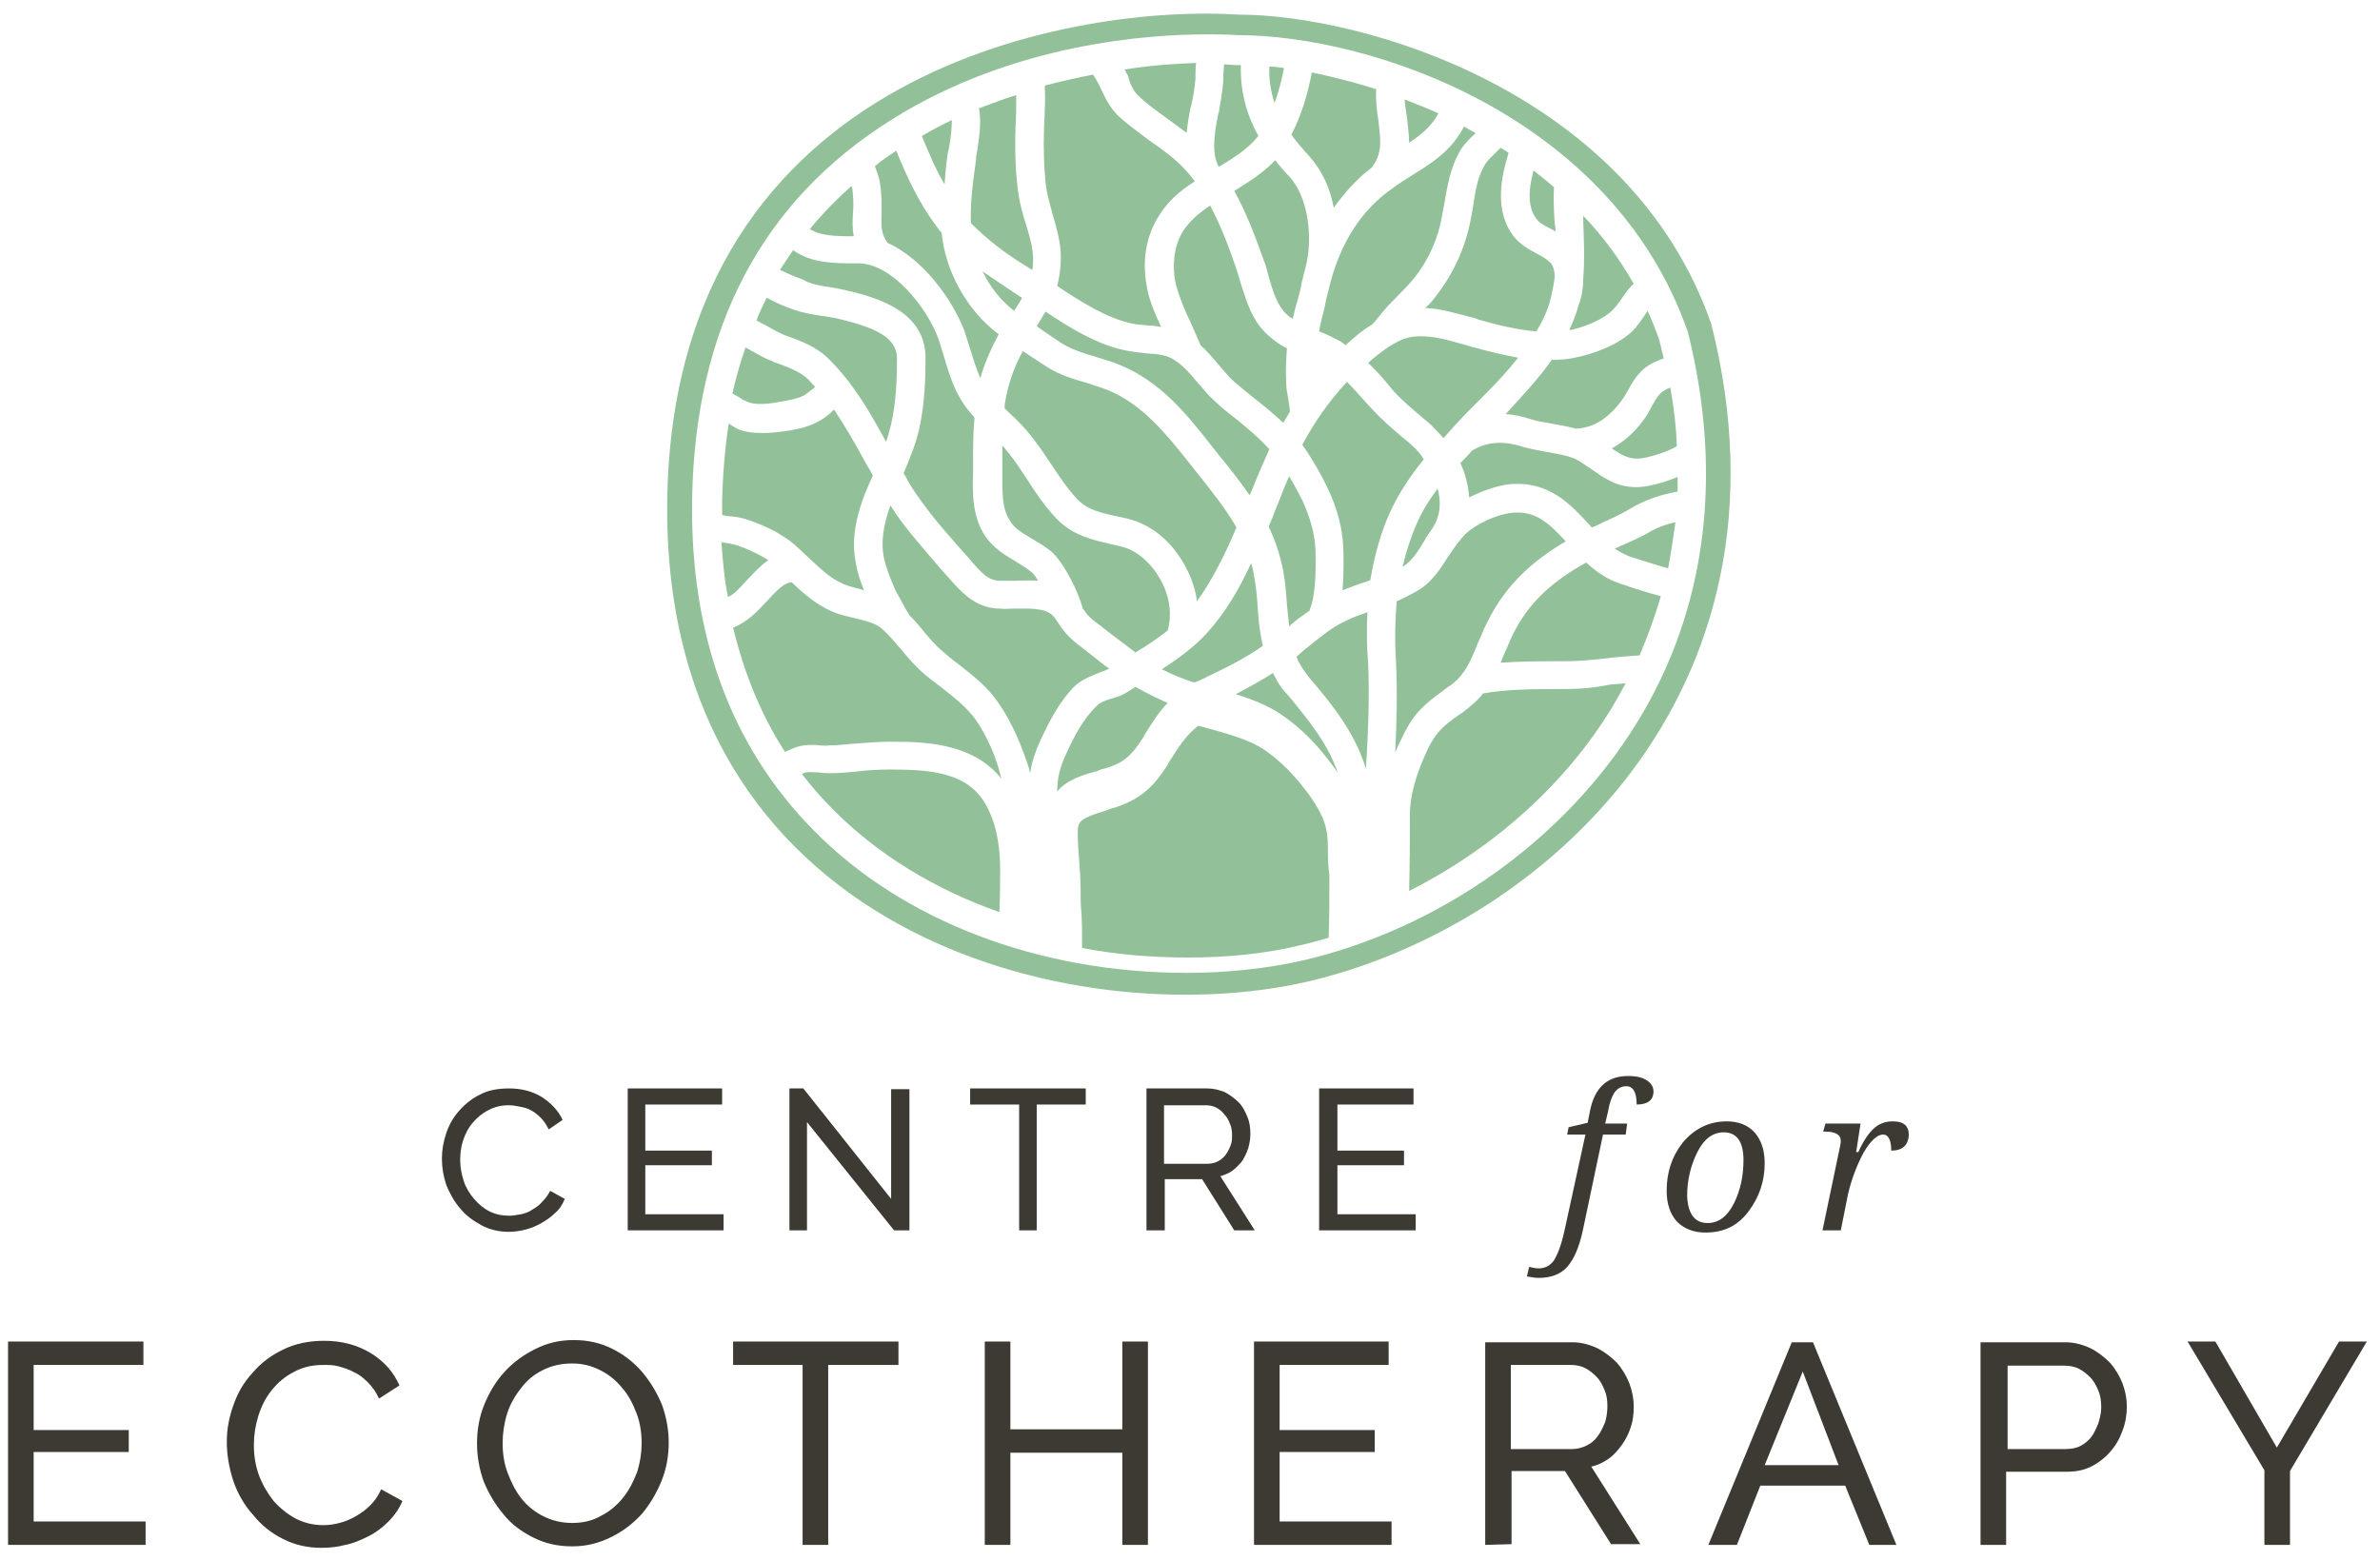 <?xml version="1.0" encoding="utf-8"?>
<!-- Generator: Adobe Illustrator 21.0.0, SVG Export Plug-In . SVG Version: 6.00 Build 0)  -->
<svg version="1.1" id="Layer_1" xmlns="http://www.w3.org/2000/svg" xmlns:xlink="http://www.w3.org/1999/xlink" x="0px" y="0px"
	 viewBox="0 0 325.3 213.3" style="enable-background:new 0 0 325.3 213.3;" xml:space="preserve">
<style type="text/css">
	.st0{display:none;}
	.st1{display:inline;}
	.st2{fill:#3D3A34;}
	.st3{display:inline;fill:#FFFFFF;}
	.st4{fill:#92C199;}
</style>
<g id="Blackbak" class="st0">
	<rect x="-40.7" y="-36.9" class="st1" width="406" height="286"/>
</g>
<g id="Text_white_outline" class="st0">
	<g class="st1">
		<path d="M60.4,158.4c0-1.2,0.2-2.3,0.6-3.5s1-2.2,1.8-3.1c0.8-0.9,1.8-1.7,2.9-2.2c1.1-0.6,2.5-0.8,3.9-0.8c1.7,0,3.2,0.4,4.5,1.2
			c1.2,0.8,2.2,1.8,2.8,3.1l-1.9,1.3c-0.3-0.6-0.6-1.1-1.1-1.6c-0.4-0.4-0.9-0.8-1.3-1c-0.5-0.3-1-0.4-1.5-0.5s-1-0.2-1.5-0.2
			c-1.1,0-2,0.2-2.9,0.7c-0.8,0.4-1.5,1-2.1,1.7s-1,1.5-1.3,2.4s-0.4,1.8-0.4,2.7c0,1,0.2,2,0.5,2.9s0.8,1.7,1.4,2.4
			s1.3,1.3,2.1,1.7c0.8,0.4,1.7,0.6,2.7,0.6c0.5,0,1-0.1,1.6-0.2c0.5-0.1,1.1-0.3,1.5-0.6c0.5-0.3,1-0.6,1.4-1.1
			c0.4-0.4,0.8-0.9,1.1-1.5l2,1.1c-0.3,0.7-0.7,1.4-1.3,1.9c-0.6,0.6-1.2,1-1.9,1.4c-0.7,0.4-1.4,0.7-2.2,0.9
			c-0.8,0.2-1.5,0.3-2.3,0.3c-1.3,0-2.6-0.3-3.7-0.9c-1.1-0.6-2.1-1.3-2.9-2.3c-0.8-0.9-1.4-2-1.9-3.2
			C60.6,160.8,60.4,159.6,60.4,158.4"/>
		<g>
			<polygon points="98.9,166 98.9,168.2 85.8,168.2 85.8,148.8 98.7,148.8 98.7,151 88.2,151 88.2,157.3 97.3,157.3 97.3,159.3 
				88.2,159.3 88.2,166 			"/>
		</g>
		<g>
			<polygon points="110.3,153.4 110.3,168.2 107.9,168.2 107.9,148.8 109.8,148.8 121.8,163.9 121.8,148.9 124.3,148.9 124.3,168.2 
				122.2,168.2 			"/>
		</g>
		<g>
			<polygon points="148.4,151 141.7,151 141.7,168.2 139.3,168.2 139.3,151 132.6,151 132.6,148.8 148.4,148.8 			"/>
		</g>
		<g>
			<path d="M156.7,168.2v-19.4h8.3c0.9,0,1.6,0.2,2.4,0.5c0.7,0.4,1.3,0.8,1.9,1.4s0.9,1.3,1.2,2s0.4,1.5,0.4,2.3
				c0,0.7-0.1,1.3-0.3,2c-0.2,0.6-0.5,1.2-0.8,1.7c-0.4,0.5-0.8,0.9-1.3,1.3c-0.5,0.4-1.1,0.6-1.7,0.8l4.7,7.4h-2.8l-4.4-7h-5.1v7
				H156.7z M159.1,159.1h5.9c0.5,0,1-0.1,1.4-0.3s0.8-0.5,1.1-0.9s0.5-0.8,0.7-1.3s0.2-1,0.2-1.5s-0.1-1.1-0.3-1.5
				c-0.2-0.5-0.4-0.9-0.8-1.3c-0.3-0.4-0.7-0.7-1.1-0.9c-0.4-0.2-0.9-0.3-1.4-0.3h-5.7L159.1,159.1L159.1,159.1z"/>
		</g>
		<g>
			<polygon points="193.5,166 193.5,168.2 180.3,168.2 180.3,148.8 193.2,148.8 193.2,151 182.8,151 182.8,157.3 191.9,157.3 
				191.9,159.3 182.8,159.3 182.8,166 			"/>
		</g>
		<g>
			<path d="M222.2,155.1h-3.1l-2.8,13.3c-0.5,2.2-1.2,3.8-2.1,4.8c-0.9,1-2.2,1.5-3.9,1.5c-0.5,0-1-0.1-1.6-0.2l0.3-1.3
				c0.5,0.1,0.9,0.2,1.3,0.2c0.9,0,1.6-0.4,2.1-1.1c0.5-0.8,1-2.1,1.4-3.9l2.9-13.3h-2.5l0.2-1l2.6-0.6l0.3-1.5
				c0.6-3.3,2.4-4.9,5.2-4.9c1.2,0,2,0.2,2.6,0.6c0.6,0.4,0.9,0.9,0.9,1.5c0,1.2-0.8,1.8-2.3,1.8c0-1.7-0.5-2.5-1.4-2.5
				c-0.7,0-1.2,0.3-1.6,0.8c-0.4,0.6-0.7,1.4-0.9,2.6l-0.4,1.7h3L222.2,155.1z"/>
		</g>
		<path d="M236,153.3c1.6,0,2.9,0.5,3.8,1.5s1.4,2.4,1.4,4.2c0,2.4-0.7,4.6-2.2,6.6s-3.4,2.9-5.9,2.9c-1.6,0-2.9-0.5-3.9-1.5
			c-0.9-1-1.4-2.4-1.4-4.2c0-2.5,0.7-4.7,2.2-6.6C231.6,154.3,233.6,153.3,236,153.3 M233.4,167.2c1.5,0,2.7-0.9,3.6-2.7
			s1.3-3.8,1.3-5.9c0-2.5-0.9-3.8-2.7-3.8c-1.5,0-2.7,0.9-3.6,2.7s-1.4,3.8-1.4,6C230.7,165.9,231.6,167.2,233.4,167.2"/>
		<path d="M258.5,157.3c0-1.4-0.4-2.2-1.1-2.2c-0.8,0-1.7,0.8-2.7,2.5c-0.9,1.7-1.6,3.5-2.1,5.6l-1,5h-2.5l2.3-11
			c0.1-0.5,0.2-0.9,0.2-1.2c0-0.9-0.7-1.3-2.2-1.3h-0.2l0.3-1.1h4.8l-0.6,3.9h0.3c0.7-1.6,1.5-2.7,2.2-3.3c0.7-0.6,1.5-0.9,2.5-0.9
			c1.5,0,2.2,0.6,2.2,1.9C260.8,156.6,260,157.3,258.5,157.3"/>
		<g>
			<polygon points="19.9,208 19.9,211.2 1.1,211.2 1.1,183.4 19.6,183.4 19.6,186.6 4.6,186.6 4.6,195.5 17.6,195.5 17.6,198.5 
				4.6,198.5 4.6,208 			"/>
		</g>
		<path d="M31,197.1c0-1.7,0.3-3.3,0.9-5c0.6-1.7,1.4-3.1,2.6-4.4c1.1-1.3,2.5-2.4,4.2-3.2c1.6-0.8,3.5-1.2,5.6-1.2
			c2.5,0,4.6,0.6,6.4,1.7c1.8,1.1,3.1,2.6,3.9,4.4l-2.8,1.8c-0.4-0.9-0.9-1.6-1.5-2.2c-0.6-0.6-1.2-1.1-1.9-1.4
			c-0.7-0.4-1.4-0.6-2.1-0.8s-1.4-0.2-2.1-0.2c-1.5,0-2.9,0.3-4.1,1c-1.2,0.6-2.2,1.5-3,2.5s-1.4,2.2-1.8,3.5s-0.6,2.6-0.6,3.9
			c0,1.5,0.2,2.8,0.7,4.2c0.5,1.3,1.2,2.5,2,3.5c0.9,1,1.9,1.8,3,2.4c1.2,0.6,2.4,0.9,3.8,0.9c0.7,0,1.5-0.1,2.2-0.3
			c0.8-0.2,1.5-0.5,2.2-0.9s1.4-0.9,2-1.5s1.1-1.3,1.5-2.2l2.9,1.6c-0.4,1-1.1,2-1.9,2.8s-1.7,1.5-2.7,2s-2.1,1-3.2,1.2
			c-1.1,0.3-2.2,0.4-3.3,0.4c-1.9,0-3.6-0.4-5.2-1.2s-3-1.9-4.1-3.3c-1.2-1.3-2.1-2.9-2.7-4.6C31.3,200.6,31,198.9,31,197.1"/>
		<path d="M78.2,211.4c-2,0-3.7-0.4-5.3-1.2c-1.6-0.8-3-1.8-4.1-3.2c-1.1-1.3-2-2.8-2.7-4.5c-0.6-1.7-0.9-3.4-0.9-5.2s0.3-3.6,1-5.3
			s1.6-3.2,2.8-4.5c1.2-1.3,2.6-2.3,4.2-3.1s3.3-1.2,5.2-1.2c2,0,3.7,0.4,5.3,1.2c1.6,0.8,3,1.9,4.1,3.2c1.1,1.3,2,2.8,2.7,4.5
			c0.6,1.7,0.9,3.4,0.9,5.1c0,1.8-0.3,3.6-1,5.3s-1.6,3.2-2.7,4.5c-1.2,1.3-2.5,2.3-4.1,3.1C81.8,211,80.1,211.4,78.2,211.4
			 M68.7,197.3c0,1.4,0.2,2.8,0.7,4.1s1.1,2.5,1.9,3.5s1.8,1.8,3,2.4c1.2,0.6,2.5,0.9,3.9,0.9c1.5,0,2.8-0.3,4-1
			c1.2-0.6,2.2-1.5,3-2.5s1.4-2.2,1.9-3.5c0.4-1.3,0.6-2.6,0.6-3.9c0-1.4-0.2-2.8-0.7-4.1s-1.1-2.5-2-3.5c-0.8-1-1.8-1.8-3-2.4
			c-1.2-0.6-2.4-0.9-3.8-0.9c-1.5,0-2.8,0.3-4,0.9c-1.2,0.6-2.2,1.4-3,2.5c-0.8,1-1.5,2.2-1.9,3.5C68.9,194.6,68.7,196,68.7,197.3"
			/>
		<g>
			<polygon points="122.8,186.6 113.2,186.6 113.2,211.2 109.7,211.2 109.7,186.6 100.2,186.6 100.2,183.4 122.8,183.4 			"/>
		</g>
		<g>
			<polygon points="156.9,183.4 156.9,211.2 153.4,211.2 153.4,198.6 138.1,198.6 138.1,211.2 134.6,211.2 134.6,183.4 138.1,183.4 
				138.1,195.4 153.4,195.4 153.4,183.4 			"/>
		</g>
		<g>
			<polygon points="190.2,208 190.2,211.2 171.4,211.2 171.4,183.4 189.8,183.4 189.8,186.6 174.9,186.6 174.9,195.5 187.9,195.5 
				187.9,198.5 174.9,198.5 174.9,208 			"/>
		</g>
		<g>
			<path d="M203,211.2v-27.7h11.9c1.2,0,2.3,0.3,3.4,0.8c1,0.5,1.9,1.2,2.7,2c0.7,0.8,1.3,1.8,1.7,2.8c0.4,1.1,0.6,2.1,0.6,3.2
				c0,1-0.1,1.9-0.4,2.8c-0.3,0.9-0.7,1.7-1.2,2.4s-1.1,1.4-1.8,1.9c-0.7,0.5-1.5,0.9-2.4,1.1l6.7,10.6h-4l-6.3-10h-7.3v10
				L203,211.2L203,211.2z M206.5,198.1h8.4c0.7,0,1.4-0.2,2-0.5c0.6-0.3,1.1-0.7,1.5-1.3c0.4-0.5,0.7-1.2,1-1.9
				c0.2-0.7,0.3-1.4,0.3-2.2s-0.1-1.5-0.4-2.2s-0.6-1.3-1.1-1.8s-1-0.9-1.6-1.2s-1.3-0.4-1.9-0.4h-8.2L206.5,198.1L206.5,198.1z"/>
		</g>
		<g>
			<path d="M233.5,211.2l11.4-27.7h2.9l11.4,27.7h-3.7l-3.3-8.1h-11.6l-3.2,8.1H233.5z M246.4,187.5l-5.2,12.8h10.1L246.4,187.5z"/>
		</g>
		<g>
			<path d="M270.7,211.2v-27.7h11.6c1.2,0,2.3,0.3,3.4,0.8c1,0.5,1.9,1.2,2.7,2c0.7,0.8,1.3,1.8,1.7,2.8c0.4,1.1,0.6,2.1,0.6,3.2
				c0,1.1-0.2,2.3-0.6,3.3c-0.4,1.1-0.9,2-1.7,2.9c-0.7,0.8-1.6,1.5-2.6,2s-2.1,0.7-3.3,0.7h-8.3v10H270.7z M274.2,198.1h8.1
				c0.7,0,1.4-0.1,2-0.4c0.6-0.3,1.1-0.7,1.5-1.2s0.7-1.2,1-1.9c0.2-0.7,0.4-1.4,0.4-2.2s-0.1-1.6-0.4-2.3s-0.6-1.3-1.1-1.8
				s-1-0.9-1.6-1.2s-1.3-0.4-1.9-0.4h-7.8v11.4H274.2z"/>
		</g>
		<g>
			<polygon points="302.8,183.4 311.2,197.9 319.7,183.4 323.5,183.4 313,201.1 313,211.2 309.5,211.2 309.5,201 299,183.4 			"/>
		</g>
		<path class="st2" d="M60.4,158.4c0-1.2,0.2-2.3,0.6-3.5s1-2.2,1.8-3.1c0.8-0.9,1.8-1.7,2.9-2.2c1.1-0.6,2.5-0.8,3.9-0.8
			c1.7,0,3.2,0.4,4.5,1.2c1.2,0.8,2.2,1.8,2.8,3.1l-1.9,1.3c-0.3-0.6-0.6-1.1-1.1-1.6c-0.4-0.4-0.9-0.8-1.3-1
			c-0.5-0.3-1-0.4-1.5-0.5s-1-0.2-1.5-0.2c-1.1,0-2,0.2-2.9,0.7c-0.8,0.4-1.5,1-2.1,1.7s-1,1.5-1.3,2.4s-0.4,1.8-0.4,2.7
			c0,1,0.2,2,0.5,2.9s0.8,1.7,1.4,2.4s1.3,1.3,2.1,1.7c0.8,0.4,1.7,0.6,2.7,0.6c0.5,0,1-0.1,1.6-0.2c0.5-0.1,1.1-0.3,1.5-0.6
			c0.5-0.3,1-0.6,1.4-1.1c0.4-0.4,0.8-0.9,1.1-1.5l2,1.1c-0.3,0.7-0.7,1.4-1.3,1.9c-0.6,0.6-1.2,1-1.9,1.4c-0.7,0.4-1.4,0.7-2.2,0.9
			c-0.8,0.2-1.5,0.3-2.3,0.3c-1.3,0-2.6-0.3-3.7-0.9c-1.1-0.6-2.1-1.3-2.9-2.3c-0.8-0.9-1.4-2-1.9-3.2
			C60.6,160.8,60.4,159.6,60.4,158.4"/>
		<polygon class="st2" points="98.9,166 98.9,168.2 85.8,168.2 85.8,148.8 98.7,148.8 98.7,151 88.2,151 88.2,157.3 97.3,157.3 
			97.3,159.3 88.2,159.3 88.2,166 		"/>
		<polygon class="st2" points="110.3,153.4 110.3,168.2 107.9,168.2 107.9,148.8 109.8,148.8 121.8,163.9 121.8,148.9 124.3,148.9 
			124.3,168.2 122.2,168.2 		"/>
		<polygon class="st2" points="148.4,151 141.7,151 141.7,168.2 139.3,168.2 139.3,151 132.6,151 132.6,148.8 148.4,148.8 		"/>
		<path class="st2" d="M156.7,168.2v-19.4h8.3c0.9,0,1.6,0.2,2.4,0.5c0.7,0.4,1.3,0.8,1.9,1.4s0.9,1.3,1.2,2s0.4,1.5,0.4,2.3
			c0,0.7-0.1,1.3-0.3,2c-0.2,0.6-0.5,1.2-0.8,1.7c-0.4,0.5-0.8,0.9-1.3,1.3c-0.5,0.4-1.1,0.6-1.7,0.8l4.7,7.4h-2.8l-4.4-7h-5.1v7
			H156.7z M159.1,159.1h5.9c0.5,0,1-0.1,1.4-0.3s0.8-0.5,1.1-0.9s0.5-0.8,0.7-1.3s0.2-1,0.2-1.5s-0.1-1.1-0.3-1.5
			c-0.2-0.5-0.4-0.9-0.8-1.3c-0.3-0.4-0.7-0.7-1.1-0.9c-0.4-0.2-0.9-0.3-1.4-0.3h-5.7L159.1,159.1L159.1,159.1z"/>
		<polygon class="st2" points="193.5,166 193.5,168.2 180.3,168.2 180.3,148.8 193.2,148.8 193.2,151 182.8,151 182.8,157.3 
			191.9,157.3 191.9,159.3 182.8,159.3 182.8,166 		"/>
		<path class="st2" d="M222.2,155.1h-3.1l-2.8,13.3c-0.5,2.2-1.2,3.8-2.1,4.8c-0.9,1-2.2,1.5-3.9,1.5c-0.5,0-1-0.1-1.6-0.2l0.3-1.3
			c0.5,0.1,0.9,0.2,1.3,0.2c0.9,0,1.6-0.4,2.1-1.1c0.5-0.8,1-2.1,1.4-3.9l2.9-13.3h-2.5l0.2-1l2.6-0.6l0.3-1.5
			c0.6-3.3,2.4-4.9,5.2-4.9c1.2,0,2,0.2,2.6,0.6c0.6,0.4,0.9,0.9,0.9,1.5c0,1.2-0.8,1.8-2.3,1.8c0-1.7-0.5-2.5-1.4-2.5
			c-0.7,0-1.2,0.3-1.6,0.8c-0.4,0.6-0.7,1.4-0.9,2.6l-0.4,1.7h3L222.2,155.1z"/>
		<path class="st2" d="M236,153.3c1.6,0,2.9,0.5,3.8,1.5s1.4,2.4,1.4,4.2c0,2.4-0.7,4.6-2.2,6.6s-3.4,2.9-5.9,2.9
			c-1.6,0-2.9-0.5-3.9-1.5c-0.9-1-1.4-2.4-1.4-4.2c0-2.5,0.7-4.7,2.2-6.6C231.6,154.3,233.6,153.3,236,153.3 M233.4,167.2
			c1.5,0,2.7-0.9,3.6-2.7s1.3-3.8,1.3-5.9c0-2.5-0.9-3.8-2.7-3.8c-1.5,0-2.7,0.9-3.6,2.7s-1.4,3.8-1.4,6
			C230.7,165.9,231.6,167.2,233.4,167.2"/>
		<path class="st2" d="M258.5,157.3c0-1.4-0.4-2.2-1.1-2.2c-0.8,0-1.7,0.8-2.7,2.5c-0.9,1.7-1.6,3.5-2.1,5.6l-1,5h-2.5l2.3-11
			c0.1-0.5,0.2-0.9,0.2-1.2c0-0.9-0.7-1.3-2.2-1.3h-0.2l0.3-1.1h4.8l-0.6,3.9h0.3c0.7-1.6,1.5-2.7,2.2-3.3c0.7-0.6,1.5-0.9,2.5-0.9
			c1.5,0,2.2,0.6,2.2,1.9C260.8,156.6,260,157.3,258.5,157.3"/>
		<polygon class="st2" points="19.9,208 19.9,211.2 1.1,211.2 1.1,183.4 19.6,183.4 19.6,186.6 4.6,186.6 4.6,195.5 17.6,195.5 
			17.6,198.5 4.6,198.5 4.6,208 		"/>
		<path class="st2" d="M31,197.1c0-1.7,0.3-3.3,0.9-5c0.6-1.7,1.4-3.1,2.6-4.4c1.1-1.3,2.5-2.4,4.2-3.2c1.6-0.8,3.5-1.2,5.6-1.2
			c2.5,0,4.6,0.6,6.4,1.7c1.8,1.1,3.1,2.6,3.9,4.4l-2.8,1.8c-0.4-0.9-0.9-1.6-1.5-2.2c-0.6-0.6-1.2-1.1-1.9-1.4
			c-0.7-0.4-1.4-0.6-2.1-0.8s-1.4-0.2-2.1-0.2c-1.5,0-2.9,0.3-4.1,1c-1.2,0.6-2.2,1.5-3,2.5s-1.4,2.2-1.8,3.5s-0.6,2.6-0.6,3.9
			c0,1.5,0.2,2.8,0.7,4.2c0.5,1.3,1.2,2.5,2,3.5c0.9,1,1.9,1.8,3,2.4c1.2,0.6,2.4,0.9,3.8,0.9c0.7,0,1.5-0.1,2.2-0.3
			c0.8-0.2,1.5-0.5,2.2-0.9s1.4-0.9,2-1.5s1.1-1.3,1.5-2.2l2.9,1.6c-0.4,1-1.1,2-1.9,2.8s-1.7,1.5-2.7,2s-2.1,1-3.2,1.2
			c-1.1,0.3-2.2,0.4-3.3,0.4c-1.9,0-3.6-0.4-5.2-1.2s-3-1.9-4.1-3.3c-1.2-1.3-2.1-2.9-2.7-4.6C31.3,200.6,31,198.9,31,197.1"/>
		<path class="st2" d="M78.2,211.4c-2,0-3.7-0.4-5.3-1.2c-1.6-0.8-3-1.8-4.1-3.2c-1.1-1.3-2-2.8-2.7-4.5c-0.6-1.7-0.9-3.4-0.9-5.2
			s0.3-3.6,1-5.3s1.6-3.2,2.8-4.5c1.2-1.3,2.6-2.3,4.2-3.1s3.3-1.2,5.2-1.2c2,0,3.7,0.4,5.3,1.2c1.6,0.8,3,1.9,4.1,3.2
			c1.1,1.3,2,2.8,2.7,4.5c0.6,1.7,0.9,3.4,0.9,5.1c0,1.8-0.3,3.6-1,5.3s-1.6,3.2-2.7,4.5c-1.2,1.3-2.5,2.3-4.1,3.1
			C81.8,211,80.1,211.4,78.2,211.4 M68.7,197.3c0,1.4,0.2,2.8,0.7,4.1s1.1,2.5,1.9,3.5s1.8,1.8,3,2.4c1.2,0.6,2.5,0.9,3.9,0.9
			c1.5,0,2.8-0.3,4-1c1.2-0.6,2.2-1.5,3-2.5s1.4-2.2,1.9-3.5c0.4-1.3,0.6-2.6,0.6-3.9c0-1.4-0.2-2.8-0.7-4.1s-1.1-2.5-2-3.5
			c-0.8-1-1.8-1.8-3-2.4c-1.2-0.6-2.4-0.9-3.8-0.9c-1.5,0-2.8,0.3-4,0.9c-1.2,0.6-2.2,1.4-3,2.5c-0.8,1-1.5,2.2-1.9,3.5
			C68.9,194.6,68.7,196,68.7,197.3"/>
		<polygon class="st2" points="122.8,186.6 113.2,186.6 113.2,211.2 109.7,211.2 109.7,186.6 100.2,186.6 100.2,183.4 122.8,183.4 
					"/>
		<polygon class="st2" points="156.9,183.4 156.9,211.2 153.4,211.2 153.4,198.6 138.1,198.6 138.1,211.2 134.6,211.2 134.6,183.4 
			138.1,183.4 138.1,195.4 153.4,195.4 153.4,183.4 		"/>
		<polygon class="st2" points="190.2,208 190.2,211.2 171.4,211.2 171.4,183.4 189.8,183.4 189.8,186.6 174.9,186.6 174.9,195.5 
			187.9,195.5 187.9,198.5 174.9,198.5 174.9,208 		"/>
		<path class="st2" d="M203,211.2v-27.7h11.9c1.2,0,2.3,0.3,3.4,0.8c1,0.5,1.9,1.2,2.7,2c0.7,0.8,1.3,1.8,1.7,2.8
			c0.4,1.1,0.6,2.1,0.6,3.2c0,1-0.1,1.9-0.4,2.8c-0.3,0.9-0.7,1.7-1.2,2.4s-1.1,1.4-1.8,1.9c-0.7,0.5-1.5,0.9-2.4,1.1l6.7,10.6h-4
			l-6.3-10h-7.3v10L203,211.2L203,211.2z M206.5,198.1h8.4c0.7,0,1.4-0.2,2-0.5c0.6-0.3,1.1-0.7,1.5-1.3c0.4-0.5,0.7-1.2,1-1.9
			c0.2-0.7,0.3-1.4,0.3-2.2s-0.1-1.5-0.4-2.2s-0.6-1.3-1.1-1.8s-1-0.9-1.6-1.2s-1.3-0.4-1.9-0.4h-8.2L206.5,198.1L206.5,198.1z"/>
		<path class="st2" d="M233.5,211.2l11.4-27.7h2.9l11.4,27.7h-3.7l-3.3-8.1h-11.6l-3.2,8.1H233.5z M246.4,187.5l-5.2,12.8h10.1
			L246.4,187.5z"/>
		<path class="st2" d="M270.7,211.2v-27.7h11.6c1.2,0,2.3,0.3,3.4,0.8c1,0.5,1.9,1.2,2.7,2c0.7,0.8,1.3,1.8,1.7,2.8
			c0.4,1.1,0.6,2.1,0.6,3.2c0,1.1-0.2,2.3-0.6,3.3c-0.4,1.1-0.9,2-1.7,2.9c-0.7,0.8-1.6,1.5-2.6,2s-2.1,0.7-3.3,0.7h-8.3v10H270.7z
			 M274.2,198.1h8.1c0.7,0,1.4-0.1,2-0.4c0.6-0.3,1.1-0.7,1.5-1.2s0.7-1.2,1-1.9c0.2-0.7,0.4-1.4,0.4-2.2s-0.1-1.6-0.4-2.3
			s-0.6-1.3-1.1-1.8s-1-0.9-1.6-1.2s-1.3-0.4-1.9-0.4h-7.8v11.4H274.2z"/>
		<polygon class="st2" points="302.8,183.4 311.2,197.9 319.7,183.4 323.5,183.4 313,201.1 313,211.2 309.5,211.2 309.5,201 
			299,183.4 		"/>
	</g>
</g>
<g id="Text">
	<path class="st2" d="M60.4,158.4c0-1.2,0.2-2.3,0.6-3.5s1-2.2,1.8-3.1c0.8-0.9,1.8-1.7,2.9-2.2c1.1-0.6,2.5-0.8,3.9-0.8
		c1.7,0,3.2,0.4,4.5,1.2c1.2,0.8,2.2,1.8,2.8,3.1l-1.9,1.3c-0.3-0.6-0.6-1.1-1.1-1.6c-0.4-0.4-0.9-0.8-1.3-1c-0.5-0.3-1-0.4-1.5-0.5
		s-1-0.2-1.5-0.2c-1.1,0-2,0.2-2.9,0.7c-0.8,0.4-1.5,1-2.1,1.7s-1,1.5-1.3,2.4s-0.4,1.8-0.4,2.7c0,1,0.2,2,0.5,2.9s0.8,1.7,1.4,2.4
		s1.3,1.3,2.1,1.7c0.8,0.4,1.7,0.6,2.7,0.6c0.5,0,1-0.1,1.6-0.2c0.5-0.1,1.1-0.3,1.5-0.6c0.5-0.3,1-0.6,1.4-1.1
		c0.4-0.4,0.8-0.9,1.1-1.5l2,1.1c-0.3,0.7-0.7,1.4-1.3,1.9c-0.6,0.6-1.2,1-1.9,1.4c-0.7,0.4-1.4,0.7-2.2,0.9
		c-0.8,0.2-1.5,0.3-2.3,0.3c-1.3,0-2.6-0.3-3.7-0.9c-1.1-0.6-2.1-1.3-2.9-2.3c-0.8-0.9-1.4-2-1.9-3.2
		C60.6,160.8,60.4,159.6,60.4,158.4"/>
	<polygon class="st2" points="98.9,166 98.9,168.2 85.8,168.2 85.8,148.8 98.7,148.8 98.7,151 88.2,151 88.2,157.3 97.3,157.3 
		97.3,159.3 88.2,159.3 88.2,166 	"/>
	<polygon class="st2" points="110.3,153.4 110.3,168.2 107.9,168.2 107.9,148.8 109.8,148.8 121.8,163.9 121.8,148.9 124.3,148.9 
		124.3,168.2 122.2,168.2 	"/>
	<polygon class="st2" points="148.4,151 141.7,151 141.7,168.2 139.3,168.2 139.3,151 132.6,151 132.6,148.8 148.4,148.8 	"/>
	<path class="st2" d="M156.7,168.2v-19.4h8.3c0.9,0,1.6,0.2,2.4,0.5c0.7,0.4,1.3,0.8,1.9,1.4s0.9,1.3,1.2,2s0.4,1.5,0.4,2.3
		c0,0.7-0.1,1.3-0.3,2c-0.2,0.6-0.5,1.2-0.8,1.7c-0.4,0.5-0.8,0.9-1.3,1.3c-0.5,0.4-1.1,0.6-1.7,0.8l4.7,7.4h-2.8l-4.4-7h-5.1v7
		H156.7z M159.1,159.1h5.9c0.5,0,1-0.1,1.4-0.3s0.8-0.5,1.1-0.9s0.5-0.8,0.7-1.3s0.2-1,0.2-1.5s-0.1-1.1-0.3-1.5
		c-0.2-0.5-0.4-0.9-0.8-1.3c-0.3-0.4-0.7-0.7-1.1-0.9c-0.4-0.2-0.9-0.3-1.4-0.3h-5.7L159.1,159.1L159.1,159.1z"/>
	<polygon class="st2" points="193.5,166 193.5,168.2 180.3,168.2 180.3,148.8 193.2,148.8 193.2,151 182.8,151 182.8,157.3 
		191.9,157.3 191.9,159.3 182.8,159.3 182.8,166 	"/>
	<path class="st2" d="M222.2,155.1h-3.1l-2.8,13.3c-0.5,2.2-1.2,3.8-2.1,4.8c-0.9,1-2.2,1.5-3.9,1.5c-0.5,0-1-0.1-1.6-0.2l0.3-1.3
		c0.5,0.1,0.9,0.2,1.3,0.2c0.9,0,1.6-0.4,2.1-1.1c0.5-0.8,1-2.1,1.4-3.9l2.9-13.3h-2.5l0.2-1l2.6-0.6l0.3-1.5
		c0.6-3.3,2.4-4.9,5.2-4.9c1.2,0,2,0.2,2.6,0.6c0.6,0.4,0.9,0.9,0.9,1.5c0,1.2-0.8,1.8-2.3,1.8c0-1.7-0.5-2.5-1.4-2.5
		c-0.7,0-1.2,0.3-1.6,0.8c-0.4,0.6-0.7,1.4-0.9,2.6l-0.4,1.7h3L222.2,155.1z"/>
	<path class="st2" d="M236,153.3c1.6,0,2.9,0.5,3.8,1.5s1.4,2.4,1.4,4.2c0,2.4-0.7,4.6-2.2,6.6s-3.4,2.9-5.9,2.9
		c-1.6,0-2.9-0.5-3.9-1.5c-0.9-1-1.4-2.4-1.4-4.2c0-2.5,0.7-4.7,2.2-6.6C231.6,154.3,233.6,153.3,236,153.3 M233.4,167.2
		c1.5,0,2.7-0.9,3.6-2.7s1.3-3.8,1.3-5.9c0-2.5-0.9-3.8-2.7-3.8c-1.5,0-2.7,0.9-3.6,2.7s-1.4,3.8-1.4,6
		C230.7,165.9,231.6,167.2,233.4,167.2"/>
	<path class="st2" d="M258.5,157.3c0-1.4-0.4-2.2-1.1-2.2c-0.8,0-1.7,0.8-2.7,2.5c-0.9,1.7-1.6,3.5-2.1,5.6l-1,5h-2.5l2.3-11
		c0.1-0.5,0.2-0.9,0.2-1.2c0-0.9-0.7-1.3-2.2-1.3h-0.2l0.3-1.1h4.8l-0.6,3.9h0.3c0.7-1.6,1.5-2.7,2.2-3.3c0.7-0.6,1.5-0.9,2.5-0.9
		c1.5,0,2.2,0.6,2.2,1.9C260.8,156.6,260,157.3,258.5,157.3"/>
	<polygon class="st2" points="19.9,208 19.9,211.2 1.1,211.2 1.1,183.4 19.6,183.4 19.6,186.6 4.6,186.6 4.6,195.5 17.6,195.5 
		17.6,198.5 4.6,198.5 4.6,208 	"/>
	<path class="st2" d="M31,197.1c0-1.7,0.3-3.3,0.9-5c0.6-1.7,1.4-3.1,2.6-4.4c1.1-1.3,2.5-2.4,4.2-3.2c1.6-0.8,3.5-1.2,5.6-1.2
		c2.5,0,4.6,0.6,6.4,1.7c1.8,1.1,3.1,2.6,3.9,4.4l-2.8,1.8c-0.4-0.9-0.9-1.6-1.5-2.2c-0.6-0.6-1.2-1.1-1.9-1.4
		c-0.7-0.4-1.4-0.6-2.1-0.8s-1.4-0.2-2.1-0.2c-1.5,0-2.9,0.3-4.1,1c-1.2,0.6-2.2,1.5-3,2.5s-1.4,2.2-1.8,3.5s-0.6,2.6-0.6,3.9
		c0,1.5,0.2,2.8,0.7,4.2c0.5,1.3,1.2,2.5,2,3.5c0.9,1,1.9,1.8,3,2.4c1.2,0.6,2.4,0.9,3.8,0.9c0.7,0,1.5-0.1,2.2-0.3
		c0.8-0.2,1.5-0.5,2.2-0.9s1.4-0.9,2-1.5s1.1-1.3,1.5-2.2l2.9,1.6c-0.4,1-1.1,2-1.9,2.8s-1.7,1.5-2.7,2s-2.1,1-3.2,1.2
		c-1.1,0.3-2.2,0.4-3.3,0.4c-1.9,0-3.6-0.4-5.2-1.2s-3-1.9-4.1-3.3c-1.2-1.3-2.1-2.9-2.7-4.6C31.3,200.6,31,198.9,31,197.1"/>
	<path class="st2" d="M78.2,211.4c-2,0-3.7-0.4-5.3-1.2c-1.6-0.8-3-1.8-4.1-3.2c-1.1-1.3-2-2.8-2.7-4.5c-0.6-1.7-0.9-3.4-0.9-5.2
		s0.3-3.6,1-5.3s1.6-3.2,2.8-4.5c1.2-1.3,2.6-2.3,4.2-3.1s3.3-1.2,5.2-1.2c2,0,3.7,0.4,5.3,1.2c1.6,0.8,3,1.9,4.1,3.2
		c1.1,1.3,2,2.8,2.7,4.5c0.6,1.7,0.9,3.4,0.9,5.1c0,1.8-0.3,3.6-1,5.3s-1.6,3.2-2.7,4.5c-1.2,1.3-2.5,2.3-4.1,3.1
		C81.8,211,80.1,211.4,78.2,211.4 M68.7,197.3c0,1.4,0.2,2.8,0.7,4.1s1.1,2.5,1.9,3.5s1.8,1.8,3,2.4c1.2,0.6,2.5,0.9,3.9,0.9
		c1.5,0,2.8-0.3,4-1c1.2-0.6,2.2-1.5,3-2.5s1.4-2.2,1.9-3.5c0.4-1.3,0.6-2.6,0.6-3.9c0-1.4-0.2-2.8-0.7-4.1s-1.1-2.5-2-3.5
		c-0.8-1-1.8-1.8-3-2.4c-1.2-0.6-2.4-0.9-3.8-0.9c-1.5,0-2.8,0.3-4,0.9c-1.2,0.6-2.2,1.4-3,2.5c-0.8,1-1.5,2.2-1.9,3.5
		C68.9,194.6,68.7,196,68.7,197.3"/>
	<polygon class="st2" points="122.8,186.6 113.2,186.6 113.2,211.2 109.7,211.2 109.7,186.6 100.2,186.6 100.2,183.4 122.8,183.4 	
		"/>
	<polygon class="st2" points="156.9,183.4 156.9,211.2 153.4,211.2 153.4,198.6 138.1,198.6 138.1,211.2 134.6,211.2 134.6,183.4 
		138.1,183.4 138.1,195.4 153.4,195.4 153.4,183.4 	"/>
	<polygon class="st2" points="190.2,208 190.2,211.2 171.4,211.2 171.4,183.4 189.8,183.4 189.8,186.6 174.9,186.6 174.9,195.5 
		187.9,195.5 187.9,198.5 174.9,198.5 174.9,208 	"/>
	<path class="st2" d="M203,211.2v-27.7h11.9c1.2,0,2.3,0.3,3.4,0.8c1,0.5,1.9,1.2,2.7,2c0.7,0.8,1.3,1.8,1.7,2.8
		c0.4,1.1,0.6,2.1,0.6,3.2c0,1-0.1,1.9-0.4,2.8c-0.3,0.9-0.7,1.7-1.2,2.4s-1.1,1.4-1.8,1.9c-0.7,0.5-1.5,0.9-2.4,1.1l6.7,10.6h-4
		l-6.3-10h-7.3v10L203,211.2L203,211.2z M206.5,198.1h8.4c0.7,0,1.4-0.2,2-0.5c0.6-0.3,1.1-0.7,1.5-1.3c0.4-0.5,0.7-1.2,1-1.9
		c0.2-0.7,0.3-1.4,0.3-2.2s-0.1-1.5-0.4-2.2s-0.6-1.3-1.1-1.8s-1-0.9-1.6-1.2s-1.3-0.4-1.9-0.4h-8.2L206.5,198.1L206.5,198.1z"/>
	<path class="st2" d="M233.5,211.2l11.4-27.7h2.9l11.4,27.7h-3.7l-3.3-8.1h-11.6l-3.2,8.1H233.5z M246.4,187.5l-5.2,12.8h10.1
		L246.4,187.5z"/>
	<path class="st2" d="M270.7,211.2v-27.7h11.6c1.2,0,2.3,0.3,3.4,0.8c1,0.5,1.9,1.2,2.7,2c0.7,0.8,1.3,1.8,1.7,2.8
		c0.4,1.1,0.6,2.1,0.6,3.2c0,1.1-0.2,2.3-0.6,3.3c-0.4,1.1-0.9,2-1.7,2.9c-0.7,0.8-1.6,1.5-2.6,2s-2.1,0.7-3.3,0.7h-8.3v10H270.7z
		 M274.2,198.1h8.1c0.7,0,1.4-0.1,2-0.4c0.6-0.3,1.1-0.7,1.5-1.2s0.7-1.2,1-1.9c0.2-0.7,0.4-1.4,0.4-2.2s-0.1-1.6-0.4-2.3
		s-0.6-1.3-1.1-1.8s-1-0.9-1.6-1.2s-1.3-0.4-1.9-0.4h-7.8v11.4H274.2z"/>
	<polygon class="st2" points="302.8,183.4 311.2,197.9 319.7,183.4 323.5,183.4 313,201.1 313,211.2 309.5,211.2 309.5,201 
		299,183.4 	"/>
</g>
<g id="Tree_white_back" class="st0">
	<path class="st3" d="M237.4,43.1C225.7,9.6,187.2-1.3,169.5-1.3c-21.9-1.5-81,6.9-82,69.5c-0.9,62.6,58.6,77,91.9,69.3
		C212.9,129.7,250.9,96.2,237.4,43.1"/>
</g>
<g id="Trees">
	<path class="st4" d="M155.5,13c1.2,1.2,2.8,2.3,4.3,3.4c0.8,0.6,1.5,1.1,2.3,1.7c0,0,0,0,0.1,0c0.1-1.1,0.3-2.2,0.5-3.3l0.1-0.3
		c0.3-1.3,0.5-2.5,0.6-3.8v-0.6c0-0.5,0-1,0.1-1.5c-2,0.1-5.5,0.2-9.8,0.9c0.2,0.3,0.3,0.6,0.5,0.9C154.4,11.4,154.9,12.4,155.5,13"
		/>
	<path class="st4" d="M161.7,31.6c-1.4,2.3-1.4,4.9-1.1,6.7c0.2,1.1,0.6,2.2,1.2,3.7c0.2,0.5,0.5,1.2,0.9,2c0.5,1.1,1,2.3,1.4,3.2
		c0.9,0.8,1.7,1.8,2.5,2.7c0.7,0.8,1.3,1.6,2,2.2c0.9,0.8,1.9,1.6,2.9,2.4c1.3,1,2.6,2.1,3.9,3.3c0.3-0.5,0.6-1,0.9-1.5
		c0-0.5-0.1-1-0.2-1.6c-0.1-0.7-0.3-1.5-0.3-2.3c-0.1-1.9,0-3.4,0.1-4.8c-0.9-0.4-1.7-1-2.5-1.7c-2.3-2-3-4.7-3.8-7.1
		c-0.2-0.7-0.4-1.4-0.6-2c-1.1-3.2-2.2-6.1-3.6-8.7C163.9,29.1,162.6,30.2,161.7,31.6"/>
	<path class="st4" d="M175.5,9.3c-0.7-0.1-1.4-0.2-2-0.2c-0.1,1.7,0.2,3.4,0.7,5C174.8,12.5,175.2,10.8,175.5,9.3"/>
	<path class="st4" d="M143.9,29.4c0.5,1.8,1.1,3.7,1.1,5.8c0,1.4-0.2,2.7-0.5,3.9c3.3,2.2,6.8,4.4,10.1,5.1c0.8,0.2,1.5,0.2,2.4,0.3
		c0.5,0,1.1,0.1,1.7,0.2c-0.2-0.4-0.3-0.8-0.5-1.1c-0.8-1.8-1.3-3.3-1.5-4.7c-0.6-3.5,0-6.7,1.7-9.4c1.3-2.1,3-3.5,4.9-4.7
		c-1-1.4-2.2-2.6-3.6-3.7c-0.7-0.5-1.4-1.1-2.2-1.6c-1.6-1.2-3.3-2.4-4.7-3.7c-1-1-1.7-2.3-2.3-3.6c-0.3-0.7-0.7-1.4-1.1-2
		c-2.1,0.4-4.3,0.9-6.6,1.5c0.1,1.8,0,3.6-0.1,5.7c-0.1,3,0,5.9,0.3,8.3C143.2,27,143.6,28.2,143.9,29.4"/>
	<path class="st4" d="M166.6,22.8c2-1.2,3.9-2.4,5.3-4.1l0.1-0.1c-1.5-2.7-2.5-5.9-2.4-9.7c-0.2,0-0.4,0-0.6,0
		c-0.6,0-1.1-0.1-1.7-0.1c0,0.5-0.1,1.1-0.1,1.6V11c-0.1,1.6-0.4,3-0.6,4.3l-0.1,0.3c-0.3,1.6-1,4.9-0.1,6.8
		C166.4,22.5,166.5,22.7,166.6,22.8"/>
	<path class="st4" d="M140.8,73.5c1,0.6,1.9,1.1,2.9,1.9c1.7,1.5,3.7,5.5,4.3,7.8c0.2,0.3,0.4,0.5,0.6,0.8c0.5,0.6,1.2,1.1,1.9,1.6
		c0.3,0.3,0.7,0.5,1,0.8c1.3,1,2.5,1.9,3.7,2.8c1.5-0.9,3-1.9,4.4-3c0.6-2.1,0.3-4.6-0.9-6.8c-1.3-2.4-3.3-4.2-5.5-4.7
		c-0.4-0.1-0.9-0.2-1.3-0.3c-2.6-0.6-5.3-1.2-7.5-3.5c-1.6-1.7-2.9-3.6-4.1-5.5c-0.8-1.2-1.5-2.3-2.3-3.3c-0.3-0.4-0.7-0.8-1-1.2
		c0,0.8,0,1.6,0,2.4c0,0.4,0,0.9,0,1.3c0,2.4-0.1,4.9,1,6.5C138.5,72.1,139.6,72.8,140.8,73.5"/>
	<path class="st4" d="M163.5,93.2L164,93c3.1-1.5,5.9-2.8,8.6-4.7c-0.4-1.8-0.6-3.5-0.7-5.3c-0.1-1.4-0.2-2.8-0.5-4.3
		c-0.1-0.6-0.2-1.1-0.4-1.7c-1.6,3.5-3.6,6.9-6,9.5c-1.7,1.9-3.9,3.5-6.2,5c1.4,0.7,2.8,1.3,4.4,1.8
		C163.4,93.3,163.4,93.2,163.5,93.2"/>
	<path class="st4" d="M179.8,75.1c-0.1-2.1-0.7-4.3-1.8-6.7c-0.6-1.2-1.2-2.3-1.8-3.3c-0.5,1.1-0.9,2.1-1.3,3.2l-0.5,1.2
		c-0.3,0.8-0.6,1.6-1,2.5c0.9,1.9,1.6,3.9,2,6.1c0.3,1.6,0.4,3.1,0.5,4.6c0.1,1,0.2,2,0.3,2.9c0.9-0.8,1.9-1.5,2.9-2.2l0,0H179
		C179,83.2,180,82,179.8,75.1"/>
	<path class="st4" d="M134.3,37.1c1,2.1,2.5,4,4.3,5.4c0.4-0.6,0.8-1.2,1.1-1.8c-0.4-0.2-0.8-0.5-1.1-0.7
		C137.2,39.1,135.8,38.1,134.3,37.1"/>
	<path class="st4" d="M149.5,48.7c1.2,0.4,2.4,0.7,3.6,1.2c5.5,2.3,9,6.6,12.3,10.8l1.1,1.4c1.5,1.8,2.9,3.6,4.3,5.6l0.4-0.9
		c0.7-1.8,1.5-3.6,2.3-5.4c0,0,0,0-0.1-0.1c-1.3-1.4-2.7-2.6-4.3-3.9c-1-0.8-2.1-1.6-3.1-2.6c-0.9-0.8-1.6-1.7-2.4-2.6
		c-0.9-1.1-1.8-2.1-2.8-2.8c-1.2-0.9-2.5-1-4.2-1.1c-0.9-0.1-1.8-0.2-2.8-0.4c-3.9-0.8-7.6-3.1-10.9-5.3c-0.4,0.7-0.8,1.3-1.2,2
		c1.1,0.8,2.2,1.5,3.2,2.2C146.3,47.7,147.8,48.2,149.5,48.7"/>
	<path class="st4" d="M137.3,55.8c0.2,0.2,0.4,0.4,0.6,0.6c1.1,1,2.2,2.1,3.1,3.3c0.9,1.1,1.7,2.3,2.5,3.5c1.2,1.8,2.3,3.5,3.7,5
		s3.2,1.9,5.5,2.4c0.5,0.1,0.9,0.2,1.4,0.3c3.3,0.8,6.2,3.2,8,6.7c0.8,1.5,1.3,3,1.5,4.6c2.1-2.9,3.9-6.5,5.4-10.1
		c-1.5-2.6-3.5-5.1-5.5-7.6l-1.1-1.4c-3.2-4-6.2-7.7-10.8-9.7c-1-0.4-2-0.7-3.2-1.1c-1.8-0.5-3.7-1.1-5.4-2.2
		c-1.1-0.7-2.1-1.4-3.2-2.1c-1.2,2.2-1.9,4.3-2.3,6.3C137.4,54.9,137.3,55.3,137.3,55.8"/>
	<path class="st4" d="M215.7,48.8c-1.2,0.3-2.4,0.4-3.6,0.4c-1.9,2.7-4.2,5.1-6.3,7.4c1.1,0.1,2.2,0.3,3.4,0.7
		c0.9,0.3,1.8,0.4,2.8,0.6c1.1,0.2,2.3,0.4,3.4,0.7c2.5-0.1,4.6-1.5,6.5-4.2c0.2-0.3,0.4-0.7,0.6-1c0.5-1,1.2-2.1,2.2-3
		c1-0.8,1.9-1.1,2.7-1.4c-0.2-0.8-0.4-1.7-0.6-2.5c-0.5-1.4-1-2.7-1.6-4c-0.1,0.2-0.3,0.4-0.4,0.6c-0.5,0.7-1,1.5-1.7,2.2
		C220.8,47.4,217.5,48.4,215.7,48.8"/>
	<path class="st4" d="M212,31.3c0.2,0.1,0.4,0.2,0.6,0.4c0-0.4,0-0.7-0.1-1.1c-0.1-1.6-0.2-3.3-0.1-5c-0.9-0.8-1.9-1.6-2.8-2.3
		c-0.8,3-0.7,5.2,0.4,6.6C210.4,30.5,211.2,30.9,212,31.3"/>
	<path class="st4" d="M191.7,77.5c1.3-0.8,2.1-2.1,3-3.6c0.3-0.6,0.7-1.1,1.1-1.7c1.1-1.7,1.2-3.6,0.7-5.4c-1.2,1.6-2.2,3.2-2.9,4.9
		C192.8,73.5,192.2,75.4,191.7,77.5"/>
	<path class="st4" d="M220.4,42.4c0.4-0.4,0.8-0.9,1.2-1.5c0.5-0.7,1-1.5,1.7-2.1c-2-3.5-4.3-6.6-6.9-9.3c0,0.3,0,0.6,0,0.9
		c0.1,2.5,0.2,5.1,0,7.7c0,1.2-0.2,2.5-0.6,3.5l0,0c-0.3,1.2-0.8,2.4-1.3,3.5c0.1,0,0.2,0,0.3,0C217.2,44.5,219.3,43.5,220.4,42.4"
		/>
	<path class="st4" d="M140.6,36.6c0.1,0.1,0.3,0.2,0.5,0.3c0.1-0.5,0.1-1,0.1-1.5c0-1.6-0.5-3.2-1-4.8c-0.4-1.3-0.8-2.7-1-4.1
		c-0.4-2.7-0.5-5.9-0.4-9.1c0.1-1.6,0.1-3,0.1-4.4c-1.7,0.5-3.4,1.2-5.1,1.8c0.4,1.9,0,4.2-0.3,6.2c-0.1,0.3-0.1,0.6-0.1,0.9
		c-0.4,2.8-0.8,5.7-0.7,8.6C134.7,32.5,137.1,34.5,140.6,36.6"/>
	<path class="st4" d="M168.7,26.1c1.6,2.9,2.8,6,4,9.4c0.3,0.7,0.5,1.5,0.7,2.3c0.6,2.1,1.2,4.1,2.6,5.3c0.2,0.2,0.4,0.3,0.7,0.5
		c0.2-0.9,0.4-1.8,0.7-2.7c0.2-0.7,0.4-1.5,0.5-2.2c0.2-0.7,0.3-1.3,0.5-2l0,0c1.1-3.9,0.5-9.7-2.2-12.6c-0.6-0.6-1.3-1.4-1.9-2.2
		C172.6,23.7,170.6,24.9,168.7,26.1"/>
	<path class="st4" d="M201.2,55.7l1.5-1.5c1.7-1.7,3.3-3.4,4.8-5.3c-2.3-0.4-4.5-1-6.4-1.5c-0.4-0.1-0.9-0.3-1.4-0.4
		c-2.4-0.7-4.7-1.3-7-0.9c-1.9,0.4-4,2-5.7,3.5c0.9,0.9,1.7,1.7,2.5,2.7l1,1.2c1.1,1.2,2.4,2.3,3.7,3.4c0.4,0.4,0.9,0.7,1.3,1.1
		c0.6,0.6,1.2,1.2,1.8,1.9C198.6,58.4,199.9,57,201.2,55.7"/>
	<path class="st4" d="M182.3,28.4c1.5-2.1,3.2-4,5.2-5.5c1.5-2,1.2-3.8,0.9-6.4c-0.2-1.3-0.4-2.8-0.3-4.3c-3.1-1-6-1.7-8.8-2.3
		c-0.5,2.7-1.4,5.9-2.8,8.5c0.7,1,1.5,1.9,2.4,2.9C180.7,23.3,181.8,25.7,182.3,28.4"/>
	<path class="st4" d="M201,30.1c-0.7,3.7-2.3,7.2-4.6,10.2c-0.5,0.7-1,1.3-1.6,1.8c2.1,0.1,4.1,0.7,6,1.2c0.4,0.1,0.9,0.2,1.3,0.4
		c2.5,0.7,5.2,1.4,7.9,1.6c0.9-1.5,1.6-3,2-4.7c0.2-0.9,0.4-1.8,0.5-2.8c0-0.8-0.2-1.4-0.5-1.8c-0.5-0.5-1.1-0.9-1.9-1.3
		c-1.1-0.6-2.3-1.2-3.3-2.5c-2.5-3.4-1.7-7.8-0.6-11.3c-0.4-0.3-0.8-0.5-1.1-0.7c-0.2,0.2-0.4,0.4-0.5,0.5c-0.7,0.7-1.4,1.3-1.8,2.1
		c-0.9,1.6-1.2,3.6-1.5,5.7C201.2,29,201.1,29.5,201,30.1"/>
	<path class="st4" d="M181.6,39.6c-0.2,0.7-0.4,1.5-0.5,2.2c-0.3,1.2-0.6,2.3-0.8,3.5c0.8,0.3,1.6,0.7,2.4,1.1
		c0.4,0.2,0.9,0.5,1.2,0.8c1-0.9,2.2-2,3.6-2.8c0.4-0.4,0.8-0.9,1.2-1.4c0.5-0.6,0.9-1.1,1.5-1.7c1.2-1.2,2.2-2.2,3.1-3.3
		c2-2.5,3.3-5.5,3.8-8.5c0.1-0.5,0.2-1,0.3-1.6c0.4-2.3,0.8-4.8,2-7c0.6-1.1,1.5-2,2.3-2.7c-0.5-0.3-1.1-0.6-1.6-0.9
		c-1.7,3.3-4.4,5-7,6.6c-0.9,0.6-1.8,1.1-2.7,1.8C186,28.7,183,33.5,181.6,39.6"/>
	<path class="st4" d="M192.6,19.5c1.7-1.1,3.1-2.3,4-4c-1.5-0.7-3.1-1.3-4.6-1.9c0,0.8,0.2,1.6,0.3,2.4
		C192.4,17.1,192.6,18.3,192.6,19.5"/>
	<path class="st4" d="M186.9,83.7c-1.1,0.4-2.1,0.7-3,1.2c-2,0.9-3.8,2.5-5.7,4c-0.3,0.3-0.7,0.6-1,0.9c0.4,1,1,1.9,1.8,2.9
		c3.1,3.6,6.2,7.5,7.7,12.4c0.3-4.9,0.5-9.6,0.3-14.4C186.8,88.4,186.8,86.1,186.9,83.7"/>
	<path class="st4" d="M197,94.6c0.4-0.3,0.9-0.7,1.4-1c1.9-1.5,2.6-3.2,3.6-5.7l0.4-0.9c2.3-5.6,5.7-9.5,11.6-13
		c-2.4-2.6-4.2-4.2-7.3-3.9c-2.1,0.2-4.9,1.5-6.4,2.9c-0.4,0.4-0.8,0.9-1.2,1.4c-0.1,0.1-0.1,0.2-0.2,0.3l0,0
		c-0.3,0.4-0.6,0.9-0.9,1.3c-1.1,1.7-2.3,3.7-4.5,4.9c-0.9,0.5-1.7,0.9-2.6,1.3c-0.2,2.5-0.3,5.2-0.1,8.1c0.2,4.2,0.1,8.4-0.1,12.6
		c0.3-0.8,0.7-1.6,1-2.2C193.3,97.3,195,96.1,197,94.6"/>
	<path class="st4" d="M225.9,55.3c-0.2,0.4-0.5,0.9-0.7,1.3c-1.4,2.2-3.1,3.7-4.9,4.7c1.2,0.8,2.1,1.4,3.5,1.4c1.3,0,4.3-1,5.4-1.7
		c-0.1-2.6-0.4-5.3-0.9-8c-0.4,0.1-0.7,0.3-1,0.5C226.7,53.9,226.3,54.6,225.9,55.3"/>
	<path class="st4" d="M193,60.9c-0.4-0.4-0.8-0.7-1.3-1.1c-1.4-1.2-2.8-2.4-4.1-3.8l-1.1-1.2c-0.8-0.9-1.6-1.8-2.4-2.6
		c-2.5,2.7-4.5,5.6-6.1,8.6c1.4,2,2.6,4.1,3.4,5.8c1.4,2.9,2.1,5.7,2.2,8.3c0.1,2.3,0,4.2-0.1,5.8c1-0.4,2-0.8,3-1.1
		c0.3-0.1,0.6-0.2,0.8-0.3c0.5-3,1.3-6.2,2.7-9.3c1.2-2.6,2.8-5,4.6-7.2C194.2,62.1,193.6,61.4,193,60.9"/>
	<path class="st4" d="M174,92c-1.7,1.1-3.4,2-5.1,2.9c2.2,0.7,4.3,1.5,6.1,2.7c2.7,1.8,5.1,4.2,7.4,7.4c0.2,0.3,0.4,0.5,0.5,0.8
		c-1.3-4-4-7.3-6.8-10.7C175.1,94.1,174.5,93.1,174,92"/>
	<path class="st4" d="M181.5,115.9c0-2.8-0.6-4.4-2.4-7c-2-2.8-4.1-4.9-6.3-6.4s-5.5-2.3-8.3-3.1l-0.4-0.1c-0.1,0-0.2-0.1-0.3-0.1
		c-1.6,1.2-2.7,2.9-3.9,4.8l-0.4,0.7c-1.8,2.8-3.5,4.5-7.1,5.7c-0.4,0.1-0.8,0.2-1.2,0.4c-3.3,1-3.9,1.4-3.9,2.9
		c0,1.4,0.1,2.7,0.2,3.9c0.1,1.4,0.2,2.7,0.2,4.2c0,1,0,1.9,0.1,2.8c0.1,1.4,0.1,2.9,0.1,5c4.7,0.9,9.5,1.3,14.5,1.3
		c5.3,0,10.4-0.5,15-1.6c1.4-0.3,2.8-0.7,4.2-1.1c0.1-2.8,0.1-5.7,0.1-8.5C181.5,118.3,181.5,117.1,181.5,115.9"/>
	<path class="st4" d="M223.7,66.6c-2.8,0-4.5-1.3-6.1-2.4c-0.6-0.4-1.2-0.8-1.8-1.2c-1.2-0.7-2.7-0.9-4.3-1.2
		c-1.1-0.2-2.2-0.4-3.3-0.7c-2.8-0.9-5-0.7-7,0.5c-0.5,0.6-1,1.1-1.6,1.7c0.7,1.5,1.1,3.1,1.2,4.7c1.8-0.9,3.8-1.6,5.5-1.8
		c5.4-0.5,8.3,2.7,10.9,5.5c0.1,0.1,0.2,0.3,0.4,0.4c0.5-0.2,1-0.4,1.5-0.7c1.4-0.6,2.6-1.2,3.8-1.9c1.8-1.1,4.1-1.9,6.4-2.3
		c0-0.7,0-1.3,0-2C227.2,66.1,224.9,66.6,223.7,66.6L223.7,66.6z"/>
	<path class="st4" d="M214,94.2h-0.7c-3.4,0-7.3,0-10.6,0.6c-0.5,0.7-1.2,1.3-1.9,1.9c-0.5,0.4-1,0.8-1.5,1.1
		c-1.8,1.3-2.9,2.1-4.1,4.5c-1.7,3.6-2.5,6.5-2.5,9.2v1.1c0,2,0,5.4-0.1,9.2c11.5-5.8,21.4-14.6,27.8-25.2c0.6-1,1.2-2.1,1.8-3.2
		c-0.7,0.1-1.4,0.1-2.2,0.2C218.1,94,216.1,94.2,214,94.2"/>
	<path class="st4" d="M233.9,44.3C222.8,12.4,186.1,2,169.3,2c-20.8-1.4-77.1,6.6-78.1,66.2c-0.9,59.6,55.8,73.3,87.5,66
		C210.5,126.8,246.7,94.9,233.9,44.3 M223.8,98.7c-9.8,16-26.9,28.2-45.7,32.6c-4.9,1.1-10.3,1.7-15.9,1.7
		c-20.2,0-38.9-7.1-51.1-19.6C99.9,102,94.3,86.8,94.6,68.2c0.4-23.3,9.5-40.7,27.2-51.8c16.8-10.6,35.6-11.7,43-11.7
		c1.5,0,3,0,4.3,0.1l0,0c18.3,0,51.3,11,61.6,40.6C235.6,65,233.2,83.4,223.8,98.7"/>
	<path class="st4" d="M129.5,21.3c0-0.3,0.1-0.6,0.2-1c0.3-1.7,0.4-3,0.4-3.9c-1.4,0.7-2.8,1.4-4.1,2.2c1,2.4,1.9,4.6,3.1,6.6
		C129.2,23.9,129.3,22.6,129.5,21.3"/>
	<path class="st4" d="M216.8,76.9c-4.8,2.7-8.5,5.8-10.8,11.6l-0.4,0.9c-0.2,0.4-0.3,0.8-0.5,1.2c2.7-0.2,5.6-0.2,8.2-0.2h0.6
		c2,0,3.8-0.2,5.7-0.4c1.5-0.2,3-0.3,4.5-0.4c1.1-2.6,2.1-5.3,2.9-8.1c-1.9-0.5-3.8-1.1-5.5-1.7C219.6,79.2,218.1,78.1,216.8,76.9"
		/>
	<path class="st4" d="M220.7,75c0.6,0.4,1.3,0.8,2.1,1.1c1.6,0.5,3.4,1.1,5.2,1.6c0.4-2.1,0.7-4.2,1-6.3c-1.5,0.3-2.9,0.9-4,1.6
		C223.5,73.8,222,74.4,220.7,75"/>
	<path class="st4" d="M151.2,105c2.3-0.7,3.4-1.6,5-4.1l0.4-0.7c0.9-1.4,1.8-2.9,3-4.1c-1.6-0.7-3-1.4-4.4-2.2
		c-0.8,0.5-1.6,1.1-2.6,1.4c-0.3,0.1-0.7,0.2-1,0.3c-0.8,0.3-1.2,0.4-1.7,0.9c-1.8,1.7-3.1,4.2-4.1,6.4c-0.9,1.9-1.3,3.4-1.3,5.3
		c1.3-1.6,3.6-2.3,5.5-2.8C150.4,105.2,150.8,105.1,151.2,105"/>
	<path class="st4" d="M113,39.2c0.9,0.1,1.8,0.3,2.7,0.5c3.8,0.9,10.8,2.7,10.8,9.2c0,2.9-0.1,6.4-0.9,9.9c-0.5,2.1-1.3,4-2.1,5.9
		c0.4,0.6,0.7,1.3,1.1,1.9c1.9,2.9,3.9,5.3,6.3,8l0.7,0.8c0.3,0.3,0.6,0.7,0.9,1c1.6,1.9,2.6,3,4.2,3c0.5,0,1.1,0,1.7,0
		c1.1,0,2.3-0.1,3.5,0c-0.3-0.5-0.6-0.9-0.8-1.1c-0.6-0.5-1.4-1-2.2-1.5c-1.5-0.9-3.1-1.8-4.3-3.6c-1.7-2.6-1.7-5.8-1.6-8.7
		c0-0.4,0-0.9,0-1.3c0-2.1,0-4.1,0.2-6.1c-0.6-0.7-1.2-1.4-1.7-2.2c-1.2-1.9-1.8-3.9-2.4-5.9c-0.3-0.9-0.5-1.7-0.8-2.6
		c-1.6-4.4-6.4-10.4-11-10.4h-0.5c-2.7,0-5.9,0-8.4-1.8c-0.6,0.9-1.2,1.8-1.8,2.7c0.9,0.4,1.9,0.9,3.1,1.3
		C110.7,38.8,111.8,39,113,39.2"/>
	<path class="st4" d="M107,45.7l0.2,0.1c2,0.7,4.5,1.6,6.2,3.4c3.3,3.3,5.6,7.3,7.7,11.2c0.3-0.8,0.5-1.6,0.7-2.4
		c0.7-3.1,0.8-6.3,0.8-9c0-2.9-3-4.2-7.9-5.4c-0.8-0.2-1.6-0.3-2.3-0.4c-1.3-0.2-2.6-0.4-4-0.9c-1.5-0.5-2.7-1.1-3.6-1.6
		c-0.5,1-1,2-1.4,3.1c0.4,0.2,0.9,0.5,1.3,0.7C105.4,44.9,106.3,45.4,107,45.7"/>
	<path class="st4" d="M102.3,55c0.9,0.3,2.2,0.3,3.9,0c1.1-0.2,2.6-0.4,3.6-0.9c0.4-0.2,0.7-0.5,1.1-0.8c0.2-0.1,0.4-0.3,0.5-0.4
		c-0.3-0.3-0.6-0.7-0.9-1c-1.1-1.1-3-1.8-4.7-2.4l-0.2-0.1c-1.1-0.4-2.1-1-3-1.5c-0.2-0.1-0.5-0.3-0.7-0.4c-0.7,2-1.3,4.1-1.8,6.3
		c0.6,0.3,1.1,0.6,1.5,0.9C101.8,54.7,102.2,55,102.3,55"/>
	<path class="st4" d="M120.3,25.2c0.2,1.1,0.2,2.5,0.2,3.9c-0.1,2.1,0,2.9,0.8,4.1c4.9,2.2,8.9,7.8,10.5,12c0.3,0.9,0.6,1.9,0.9,2.8
		c0.4,1.3,0.8,2.6,1.3,3.7c0.5-1.9,1.4-3.9,2.5-6c-4.3-3.2-7.3-8.6-7.8-13.9c-0.3-0.3-0.6-0.7-0.8-1c-2.3-3.1-3.9-6.5-5.4-10.2
		c-1,0.7-2,1.3-2.9,2.1v0.1C119.9,23.6,120.2,24.3,120.3,25.2"/>
	<path class="st4" d="M116.6,29c0.1-1.1,0-2.3-0.1-3.2c0-0.1-0.1-0.3-0.1-0.4c-2,1.8-3.9,3.7-5.7,5.9c1.3,0.9,3.2,1,6,1
		C116.5,31.3,116.5,30.2,116.6,29"/>
	<path class="st4" d="M102,79.4c0.9-0.9,1.8-2,3-2.8c0,0-0.1,0-0.1-0.1c-1.3-0.8-2.8-1.5-4.3-2c-0.4-0.1-0.9-0.2-1.5-0.3
		c-0.2,0-0.3-0.1-0.5-0.1c0.2,2.6,0.4,5.1,0.9,7.5C100.3,81.3,101,80.5,102,79.4"/>
	<path class="st4" d="M133.3,98.3c-1.2-1.6-2.8-2.9-4.6-4.3c-0.8-0.6-1.6-1.2-2.3-1.8c-1.3-1.1-2.3-2.3-3.3-3.5
		c-0.8-0.9-1.5-1.8-2.4-2.6c-0.9-0.9-2.3-1.2-3.9-1.6c-1.3-0.3-2.6-0.6-3.9-1.3c-1.9-1-3.3-2.3-4.7-3.6c-1.1,0.1-2,1.1-3.4,2.6
		c-1.2,1.3-2.7,2.9-4.6,3.6c1.5,6.2,3.8,11.9,7.1,17c0.6-0.3,1.3-0.6,2-0.8c1-0.2,2-0.2,2.8-0.1c0.4,0,0.8,0.1,1.2,0
		c1,0,2-0.1,3-0.2c1.7-0.1,3.5-0.3,5.3-0.3c4.3,0,11.3,0,15.3,5.1c0-0.1-0.1-0.2-0.1-0.3C136.2,103.7,135.1,100.9,133.3,98.3"/>
	<path class="st4" d="M134.9,110.3c-2.4-4.7-7.6-5.1-13.2-5.1c-1.6,0-3.3,0.1-4.9,0.3c-1.1,0.1-2.1,0.2-3.2,0.2
		c-0.5,0-1.1,0-1.7-0.1c-0.6,0-1.3-0.1-1.7,0c-0.2,0-0.4,0.1-0.6,0.2c1.3,1.7,2.7,3.3,4.2,4.8c6.1,6.2,14,11,22.8,14.1
		c0.1-2.4,0.1-4.4,0.1-5.8C136.7,116.4,136.4,113.1,134.9,110.3"/>
	<path class="st4" d="M101.7,70.9c1.9,0.6,3.8,1.4,5.3,2.4c1.5,0.9,2.6,2.1,3.8,3.2c1.3,1.2,2.5,2.4,4,3.1c0.9,0.5,1.9,0.7,3,1
		c0.1,0,0.2,0.1,0.3,0.1c-0.5-1.2-0.9-2.4-1.1-3.6c-0.6-2.9-0.2-5.8,1.1-9.3c0.4-1,0.8-1.9,1.2-2.8c-0.4-0.8-0.9-1.5-1.3-2.3
		c-1.3-2.4-2.6-4.6-4-6.7c-0.1,0.1-0.3,0.2-0.4,0.4c-0.5,0.4-1.1,0.9-1.9,1.3c-1.5,0.8-3.3,1.1-4.8,1.3c-0.8,0.1-1.7,0.2-2.7,0.2
		s-2.1-0.1-3-0.4c-0.6-0.2-1.1-0.6-1.6-0.9l0,0c-0.5,3.3-0.8,6.8-0.9,10.5c0,0.7,0,1.3,0,2c0.4,0.1,0.9,0.2,1.3,0.2
		C100.5,70.6,101.2,70.8,101.7,70.9"/>
	<path class="st4" d="M150.4,91.9c0.3-0.1,0.5-0.2,0.8-0.3c0.1-0.1,0.3-0.1,0.4-0.2c-0.9-0.6-1.7-1.3-2.6-2
		c-0.3-0.2-0.6-0.5-0.9-0.7c-0.8-0.6-1.7-1.3-2.4-2.1c-0.4-0.5-0.8-1-1.1-1.5s-0.7-1-1-1.2c-1.1-0.8-3.1-0.7-5-0.7
		c-0.7,0-1.3,0.1-1.9,0c-3.5,0-5.5-2.5-7.2-4.4c-0.3-0.3-0.5-0.6-0.8-0.9l-0.7-0.8c-2.2-2.6-4.4-5-6.3-8l0,0c-1,2.8-1.3,5-0.9,7.1
		c0.3,1.4,0.9,2.9,1.5,4.3c0.2,0.4,0.4,0.8,0.7,1.3c0.2,0.3,0.3,0.6,0.5,0.9l0.2,0.4c0.1,0.2,0.3,0.5,0.6,1c0.6,0.6,1.2,1.3,1.7,1.9
		c0.9,1.1,1.8,2.2,2.9,3.1c0.7,0.6,1.4,1.2,2.1,1.7c1.9,1.5,3.9,3,5.4,5.2c2.1,3,3.3,6.2,4.2,8.9c0.1,0.3,0.1,0.5,0.2,0.8
		c0.2-1.5,0.7-2.9,1.4-4.5c1.2-2.5,2.6-5.4,4.9-7.6C148.4,92.6,149.5,92.3,150.4,91.9"/>
</g>
</svg>
